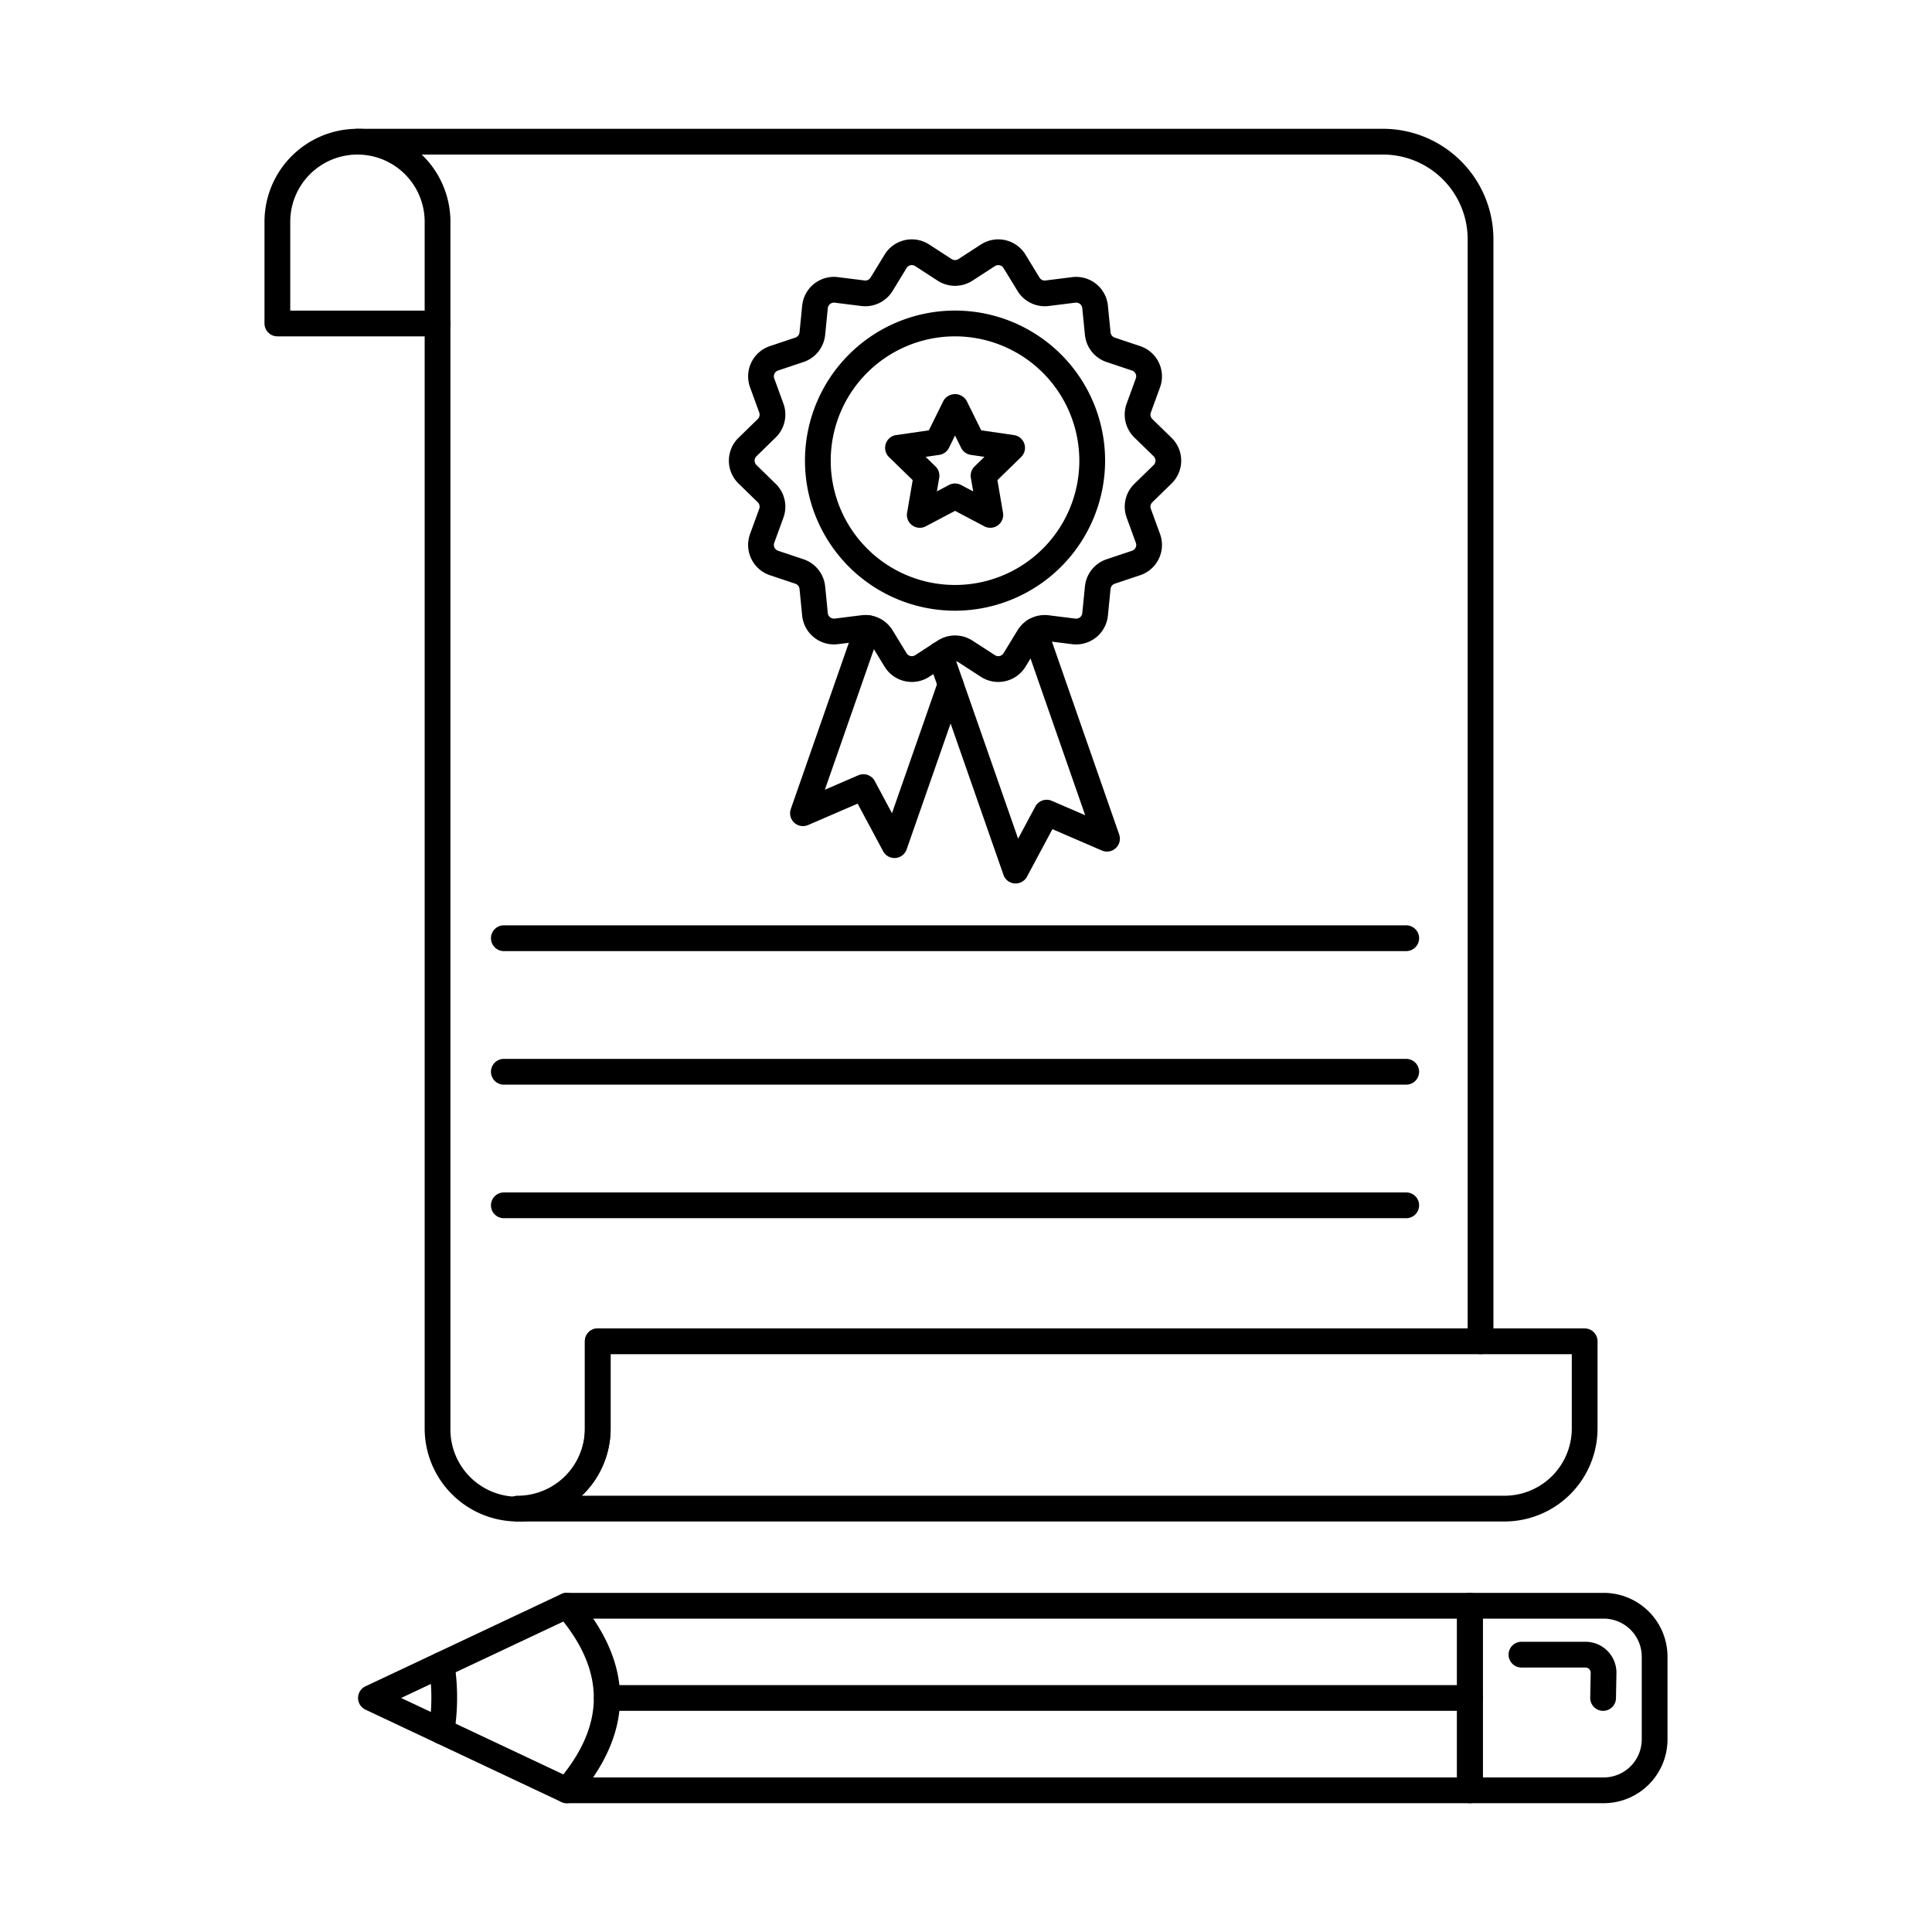 <svg xmlns="http://www.w3.org/2000/svg" id="Layer_1" height="512" viewBox="0 0 150 150" width="512" data-name="Layer 1"><path d="m114.949 105.138a1 1 0 0 1 -1-1v-85.569a6.577 6.577 0 0 0 -6.57-6.569h-79.627a1 1 0 1 1 0-2h79.627a8.579 8.579 0 0 1 8.57 8.569v85.569a1 1 0 0 1 -1 1z"></path><path d="m40.19 118.128a7.227 7.227 0 0 1 -7.219-7.219v-85.795a1 1 0 1 1 2 0v85.8a5.219 5.219 0 1 0 10.437 0v-6.771a1 1 0 0 1 2 0v6.771a7.228 7.228 0 0 1 -7.218 7.214z"></path><path d="m33.971 26.114h-12.436a1 1 0 0 1 -1-1v-7.895a7.218 7.218 0 1 1 14.436 0v7.9a1 1 0 0 1 -1 .995zm-11.436-2h10.436v-6.895a5.218 5.218 0 1 0 -10.436 0z"></path><path d="m116.814 118.128h-76.624a1 1 0 1 1 0-2 5.224 5.224 0 0 0 5.218-5.219v-6.771a1 1 0 0 1 1-1h76.625a1 1 0 0 1 1 1v6.771a7.228 7.228 0 0 1 -7.219 7.219zm-71.642-2h71.642a5.225 5.225 0 0 0 5.219-5.219v-5.771h-74.625v5.771a7.2 7.2 0 0 1 -2.236 5.219z"></path><path d="m109.179 73.843h-70.06a1 1 0 0 1 0-2h70.06a1 1 0 0 1 0 2z"></path><path d="m109.179 84.212h-70.06a1 1 0 0 1 0-2h70.06a1 1 0 0 1 0 2z"></path><path d="m109.179 94.581h-70.06a1 1 0 1 1 0-2h70.06a1 1 0 0 1 0 2z"></path><path d="m70.8 52.947a2.517 2.517 0 0 1 -.557-.063 2.466 2.466 0 0 1 -1.565-1.127l-1.086-1.777a.471.471 0 0 0 -.467-.226l-2.07.259a2.48 2.48 0 0 1 -2.774-2.213l-.206-2.074a.48.48 0 0 0 -.325-.406l-1.974-.661a2.479 2.479 0 0 1 -1.542-3.2l.713-1.956a.483.483 0 0 0 -.115-.507l-1.494-1.456a2.479 2.479 0 0 1 0-3.549l1.494-1.456a.482.482 0 0 0 .115-.506l-.713-1.958a2.48 2.48 0 0 1 1.542-3.2l1.974-.66a.479.479 0 0 0 .325-.407l.206-2.073a2.479 2.479 0 0 1 2.774-2.215l2.07.26a.471.471 0 0 0 .467-.226l1.086-1.778a2.476 2.476 0 0 1 3.463-.789l1.748 1.132a.476.476 0 0 0 .52 0l1.748-1.132a2.478 2.478 0 0 1 3.464.789l1.085 1.778a.468.468 0 0 0 .468.226l2.07-.259a2.477 2.477 0 0 1 2.773 2.214l.206 2.074a.48.48 0 0 0 .324.406l1.975.661a2.478 2.478 0 0 1 1.543 3.2l-.714 1.956a.483.483 0 0 0 .115.507l1.493 1.456a2.477 2.477 0 0 1 0 3.549l-1.493 1.456a.482.482 0 0 0 -.115.507l.714 1.957a2.478 2.478 0 0 1 -1.544 3.2l-1.973.66a.481.481 0 0 0 -.325.407l-.206 2.073a2.48 2.48 0 0 1 -2.774 2.214l-2.069-.258a.485.485 0 0 0 -.468.225l-1.085 1.778a2.478 2.478 0 0 1 -3.464.789l-1.748-1.132a.48.48 0 0 0 -.52 0l-1.748 1.132a2.455 2.455 0 0 1 -1.341.399zm-3.616-5.2a2.482 2.482 0 0 1 2.116 1.191l1.086 1.778a.479.479 0 0 0 .668.153l1.746-1.132a2.48 2.48 0 0 1 2.7 0l1.748 1.131a.467.467 0 0 0 .366.065.474.474 0 0 0 .3-.217l1.086-1.778a2.477 2.477 0 0 1 2.424-1.168l2.068.259a.479.479 0 0 0 .536-.427l.206-2.074a2.484 2.484 0 0 1 1.681-2.106l1.973-.66a.475.475 0 0 0 .28-.246.467.467 0 0 0 .019-.372l-.714-1.957a2.484 2.484 0 0 1 .6-2.623l1.493-1.457a.477.477 0 0 0 0-.685l-1.496-1.456a2.486 2.486 0 0 1 -.6-2.624l.714-1.957a.467.467 0 0 0 -.019-.372.475.475 0 0 0 -.279-.245l-1.974-.661a2.482 2.482 0 0 1 -1.679-2.107l-.206-2.075a.478.478 0 0 0 -.178-.326.488.488 0 0 0 -.356-.1l-2.071.259a2.486 2.486 0 0 1 -2.422-1.167l-1.085-1.778a.479.479 0 0 0 -.669-.153l-1.746 1.133a2.484 2.484 0 0 1 -2.7 0l-1.747-1.133a.477.477 0 0 0 -.667.152l-1.086 1.779a2.49 2.49 0 0 1 -2.423 1.168l-2.07-.259a.479.479 0 0 0 -.536.428l-.206 2.072a2.484 2.484 0 0 1 -1.68 2.106l-1.974.66a.481.481 0 0 0 -.28.246.473.473 0 0 0 -.018.372l.713 1.958a2.483 2.483 0 0 1 -.6 2.622l-1.493 1.457a.477.477 0 0 0 0 .685l1.493 1.457a2.484 2.484 0 0 1 .6 2.623l-.713 1.956a.471.471 0 0 0 .018.372.479.479 0 0 0 .28.247l1.973.66a2.483 2.483 0 0 1 1.681 2.105l.206 2.074a.478.478 0 0 0 .178.327.5.5 0 0 0 .358.1l2.069-.259a2.456 2.456 0 0 1 .307-.017z"></path><path d="m74.149 47.415a11.651 11.651 0 1 1 11.651-11.651 11.664 11.664 0 0 1 -11.651 11.651zm0-21.3a9.651 9.651 0 1 0 9.65 9.65 9.661 9.661 0 0 0 -9.65-9.651z"></path><path d="m78.853 68.592h-.078a1 1 0 0 1 -.866-.667l-5.864-16.79a1 1 0 0 1 1.889-.66l5.112 14.638 1.334-2.491a1 1 0 0 1 1.279-.446l2.595 1.12-4.875-13.98a1 1 0 0 1 1.889-.659l5.624 16.13a1 1 0 0 1 -1.341 1.247l-3.842-1.658-1.974 3.688a1 1 0 0 1 -.882.528z"></path><path d="m69.447 66.617a1 1 0 0 1 -.882-.528l-1.979-3.695-3.842 1.661a1 1 0 0 1 -1.344-1.248l5.018-14.373a1 1 0 1 1 1.889.659l-4.265 12.222 2.595-1.122a1 1 0 0 1 1.279.446l1.337 2.5 3.606-10.331a1 1 0 0 1 1.889.66l-4.357 12.479a1 1 0 0 1 -.866.667z"></path><path d="m76.887 40.978a1 1 0 0 1 -.465-.115l-2.273-1.2-2.272 1.2a1 1 0 0 1 -1.451-1.054l.434-2.531-1.839-1.792a1 1 0 0 1 .555-1.706l2.54-.369 1.136-2.3a1.041 1.041 0 0 1 1.793 0l1.137 2.3 2.541.369a1 1 0 0 1 .555 1.706l-1.84 1.792.435 2.53a1 1 0 0 1 -.986 1.17zm-2.738-3.44a.994.994 0 0 1 .465.115l.945.5-.181-1.053a1 1 0 0 1 .288-.885l.764-.745-1.055-.153a1 1 0 0 1 -.753-.547l-.473-.957-.473.957a1 1 0 0 1 -.753.547l-1.055.153.764.745a1 1 0 0 1 .287.885l-.179 1.05.943-.5a1 1 0 0 1 .466-.112z"></path><path d="m114.125 140h-70.113a1 1 0 0 1 0-2h69.113v-12.33h-69.113a1 1 0 0 1 0-2h70.113a1 1 0 0 1 1 1v14.33a1 1 0 0 1 -1 1z"></path><path d="m124.512 140h-10.387a1 1 0 0 1 -1-1v-14.33a1 1 0 0 1 1-1h10.387a4.958 4.958 0 0 1 4.953 4.953v6.425a4.957 4.957 0 0 1 -4.953 4.952zm-9.387-2h9.387a2.956 2.956 0 0 0 2.953-2.952v-6.425a2.957 2.957 0 0 0 -2.953-2.953h-9.387z"></path><path d="m44.012 140a1.009 1.009 0 0 1 -.427-.095l-15.212-7.17a1 1 0 0 1 0-1.809l15.212-7.17a1.007 1.007 0 0 1 1.183.25c4.5 5.192 4.5 10.457 0 15.649a1 1 0 0 1 -.756.345zm-12.867-8.17 12.593 5.935c3.155-3.987 3.155-7.882 0-11.869z"></path><path d="m114.125 132.83h-67.009a1 1 0 0 1 0-2h67.009a1 1 0 0 1 0 2z"></path><path d="m124.465 132.83h-.018a1 1 0 0 1 -.982-1.018l.036-1.95a.392.392 0 0 0 -.117-.276.4.4 0 0 0 -.285-.119h-4.974a1 1 0 0 1 0-2h4.975a2.4 2.4 0 0 1 2.4 2.42l-.036 1.962a1 1 0 0 1 -.999.981z"></path><path d="m34.284 135.415a1 1 0 0 1 -.989-1.16 15.322 15.322 0 0 0 .005-4.855 1 1 0 0 1 1.977-.309 17.368 17.368 0 0 1 -.011 5.485 1 1 0 0 1 -.982.839z"></path></svg>